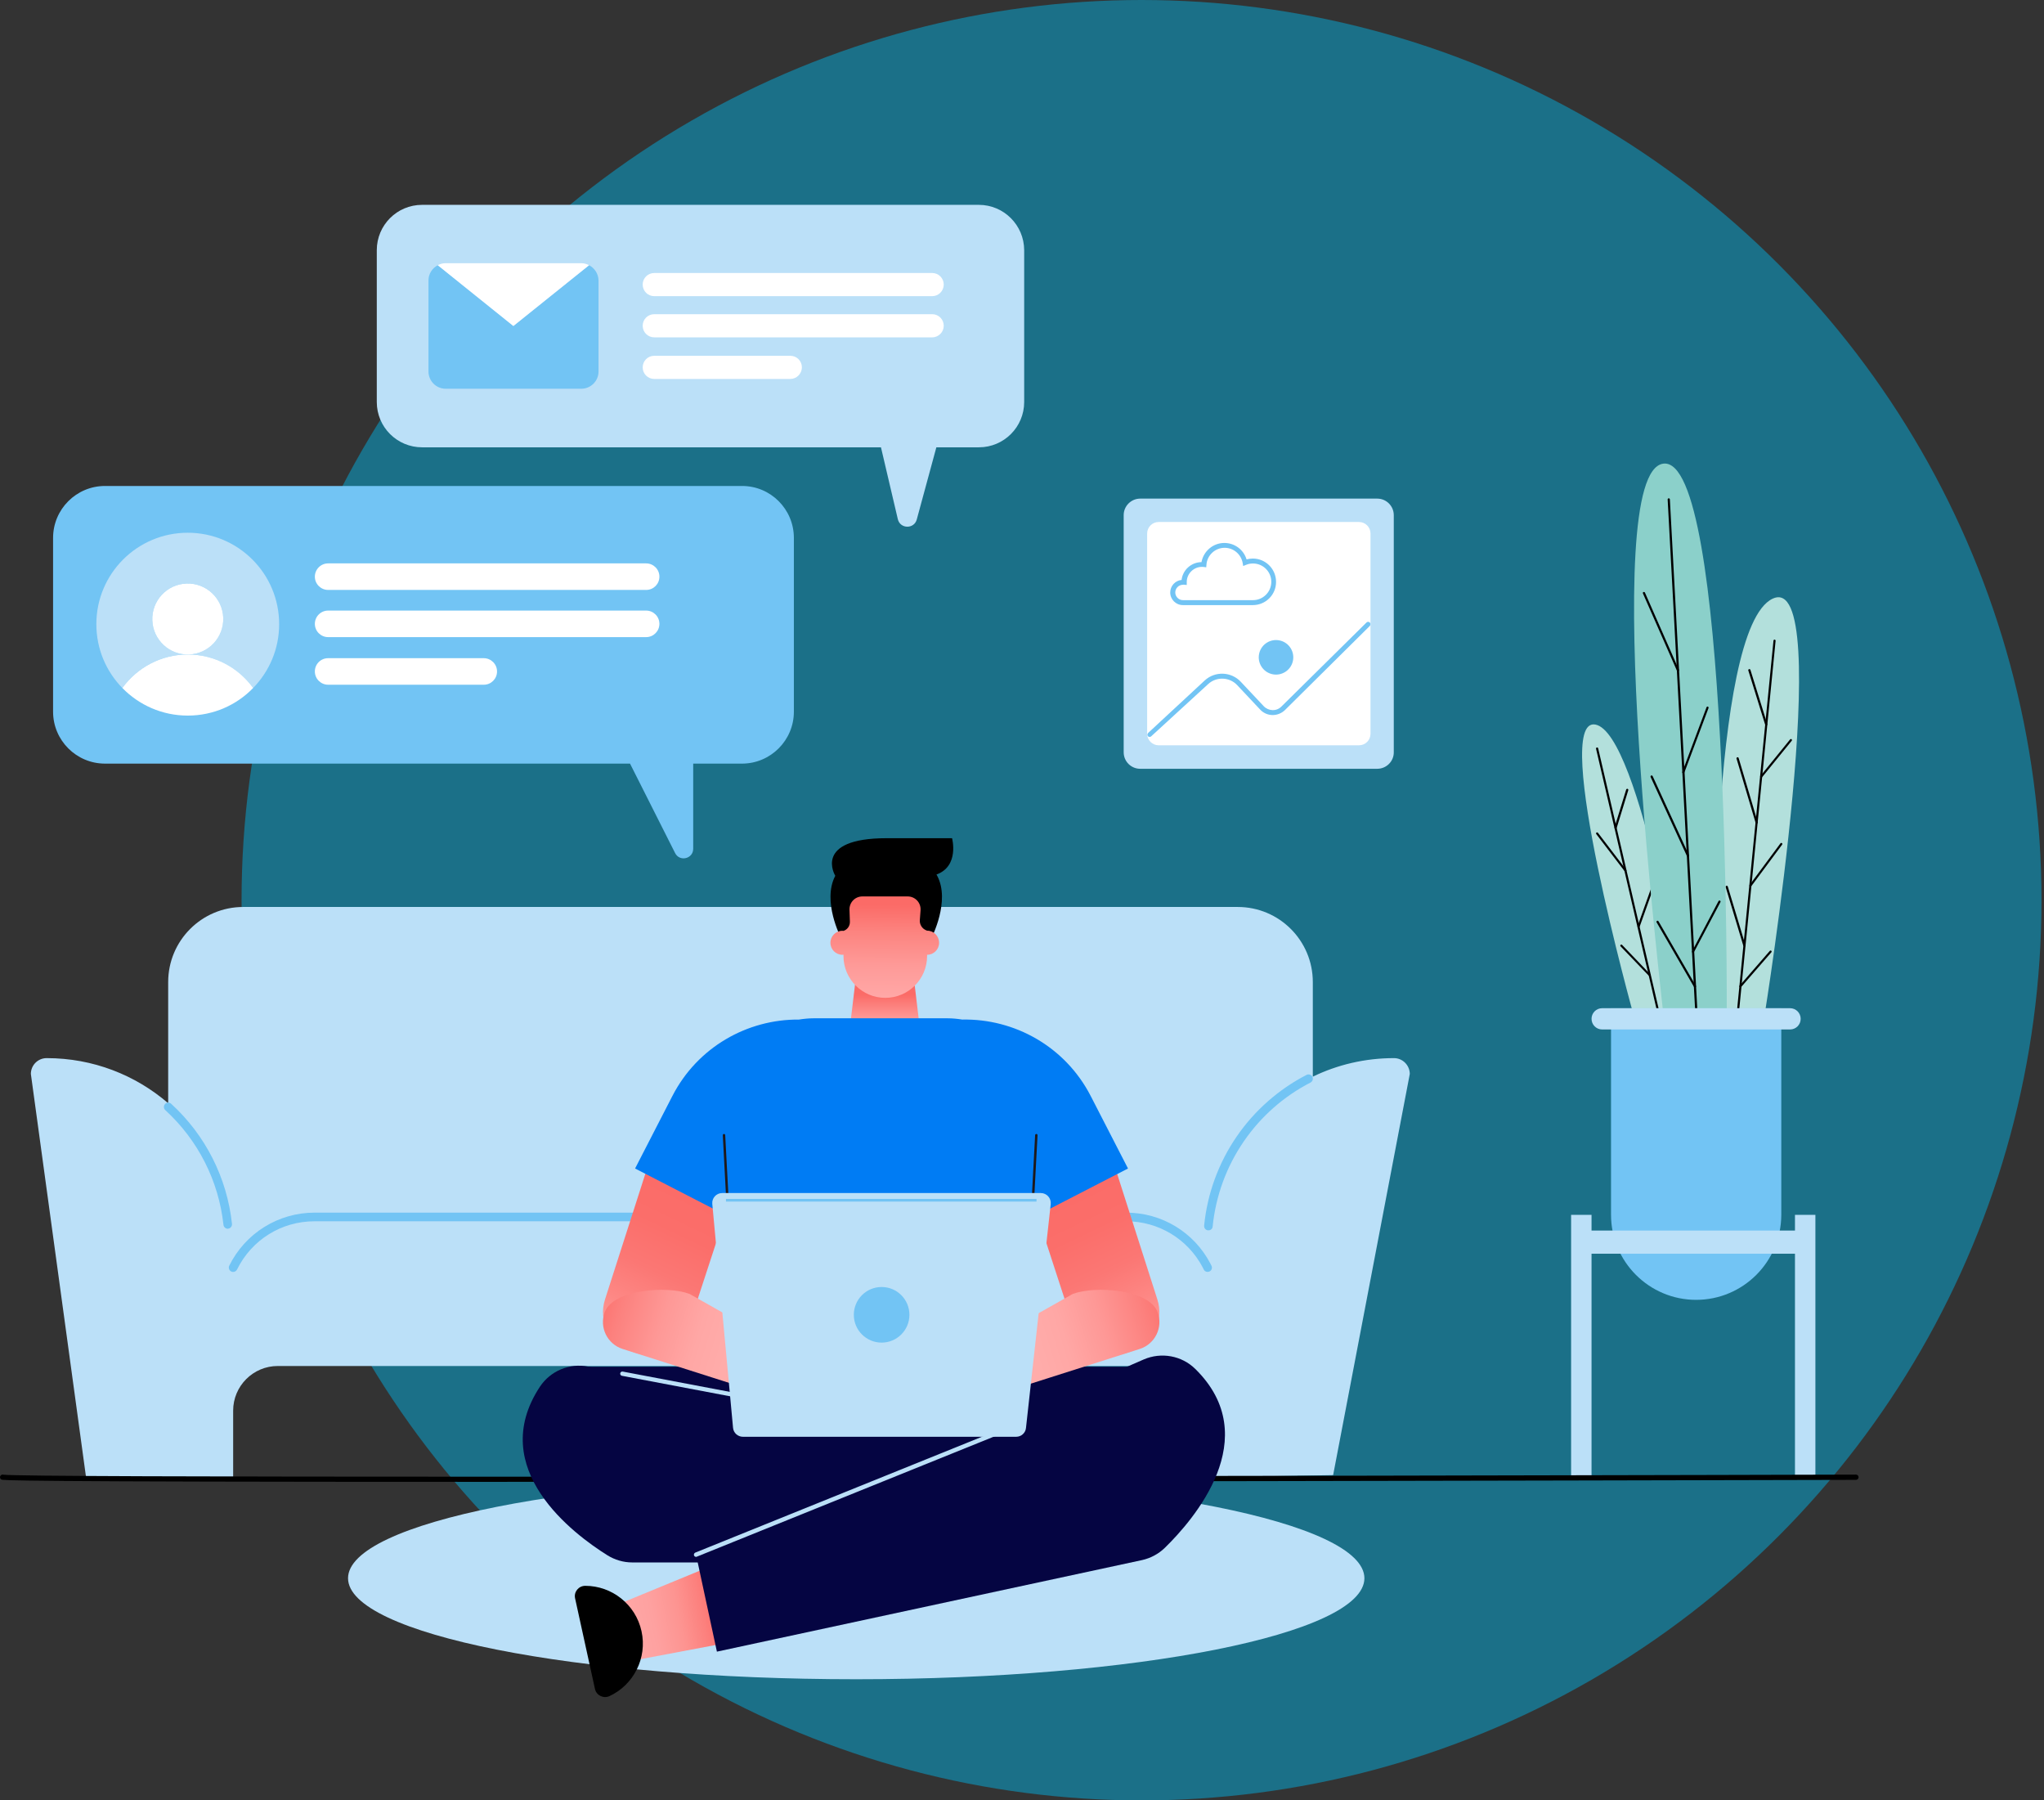 <svg width="536" height="472" viewBox="0 0 536 472" fill="none" xmlns="http://www.w3.org/2000/svg">
<rect x="0" y="0" width="536" height="472" fill="#333333" stroke="none"/>
<circle cx="299.344" cy="236" r="236" fill="#00B2E3" fill-opacity="0.48"/>
<mask id="mask0_1305_1655" style="mask-type:alpha" maskUnits="userSpaceOnUse" x="-46" y="-85" width="671" height="557">
<path d="M624.637 228.999C624.637 282.307 519.462 338.488 489.653 377.999C446.579 435.093 378.168 471.999 301.137 471.999C218.62 471.999 145.994 429.649 103.809 365.499C79.361 328.321 -45.363 276.821 -45.363 228.999C-45.363 178.357 76.657 0.941 103.809 -37.5C146.539 -97.996 221.44 -82.999 301.137 -82.999C368.256 -82.999 446.681 -82.481 489.653 -37.501C530.128 4.866 624.637 165.779 624.637 228.999Z" fill="#367C5A"/>
</mask>
<g mask="url(#mask0_1305_1655)">
</g>
<g clip-path="url(#clip0_1305_1655)">
<path d="M365.55 277.401C357.928 277.401 350.693 279.14 344.26 282.261V257.464C344.26 246.584 335.451 237.775 324.571 237.775H63.79C52.91 237.775 44.102 246.584 44.102 257.464V289.219C35.541 281.846 24.413 277.401 12.236 277.401C9.944 277.401 8.094 279.251 8.094 281.543L22.563 387.274H61.139V369.823C61.139 363.361 66.386 358.115 72.847 358.115H304.966C311.427 358.115 316.674 363.361 316.674 369.823V387.274L349.589 386.722L369.692 281.543C369.664 279.251 367.814 277.401 365.55 277.401Z" fill="#BBE0F8"/>
<path d="M316.895 322.548C316.867 322.548 316.812 322.548 316.784 322.548C316.149 322.493 315.707 321.941 315.762 321.306C316.591 312.939 319.546 304.848 324.323 297.917C328.989 291.124 335.34 285.546 342.63 281.791C343.183 281.515 343.873 281.736 344.149 282.288C344.425 282.84 344.204 283.53 343.652 283.807C336.666 287.396 330.618 292.726 326.173 299.215C321.617 305.842 318.8 313.546 317.999 321.526C317.972 322.134 317.474 322.548 316.895 322.548Z" fill="#72C4F4"/>
<path d="M59.729 322.134C59.149 322.134 58.68 321.692 58.597 321.112C57.355 309.597 51.942 298.911 43.355 291.041C42.885 290.627 42.858 289.909 43.272 289.44C43.686 288.97 44.404 288.942 44.873 289.357C53.875 297.585 59.536 308.769 60.834 320.864C60.889 321.471 60.447 322.051 59.84 322.106C59.785 322.134 59.757 322.134 59.729 322.134Z" fill="#72C4F4"/>
<path d="M61.139 333.456C60.973 333.456 60.808 333.428 60.642 333.345C60.09 333.069 59.841 332.379 60.117 331.826C62.161 327.657 65.364 324.122 69.313 321.665C73.261 319.207 77.817 317.909 82.484 317.909H295.328C304.634 317.909 313.084 323.018 317.392 331.246L317.668 331.799C317.971 332.351 317.751 333.041 317.198 333.317C316.646 333.594 315.956 333.4 315.68 332.848L315.403 332.296C311.482 324.813 303.778 320.173 295.328 320.173H82.484C73.786 320.173 65.999 325.033 62.161 332.82C61.94 333.235 61.553 333.456 61.139 333.456Z" fill="#72C4F4"/>
<path d="M361.157 201.546H298.999C296.597 201.546 294.664 199.613 294.664 197.211V135.053C294.664 132.651 296.625 130.718 298.999 130.718H361.157C363.56 130.718 365.492 132.678 365.492 135.053V197.211C365.52 199.586 363.56 201.546 361.157 201.546Z" fill="#BBE0F8"/>
<path d="M356.379 195.388H303.83C302.173 195.388 300.82 194.035 300.82 192.378V139.858C300.82 138.201 302.173 136.848 303.83 136.848H356.379C358.035 136.848 359.388 138.201 359.388 139.858V192.406C359.361 194.063 358.035 195.388 356.379 195.388Z" fill="white"/>
<path d="M300.908 192.738C300.853 192.544 300.936 192.323 301.074 192.158L315.93 178.379C318.636 175.894 322.861 176.059 325.373 178.738L331.393 185.144C332.001 185.779 332.829 186.138 333.685 186.166C334.569 186.193 335.397 185.862 336.032 185.227L358.344 163.191C358.73 162.832 359.366 163.081 359.366 163.606V163.688C359.366 163.854 359.31 163.992 359.2 164.103L336.971 186.138C336.087 186.994 334.928 187.464 333.685 187.464C332.442 187.436 331.31 186.939 330.454 186.028L324.435 179.621C322.419 177.467 318.995 177.329 316.813 179.345L301.874 193.041C301.543 193.345 300.991 193.18 300.908 192.738Z" fill="#72C4F4"/>
<path d="M339.019 173.367C339.594 170.933 338.087 168.494 335.653 167.92C333.219 167.345 330.779 168.852 330.205 171.286C329.63 173.72 331.137 176.159 333.571 176.734C336.005 177.309 338.444 175.802 339.019 173.367Z" fill="#72C4F4"/>
<path d="M328.544 158.635H310.181C308.358 158.635 306.867 157.144 306.867 155.321C306.867 153.609 308.193 152.201 309.849 152.035C310.153 149.412 312.39 147.396 315.068 147.368C315.593 144.497 318.106 142.343 321.06 142.343C323.767 142.343 326.114 144.11 326.887 146.65C327.412 146.512 327.964 146.43 328.516 146.43C331.885 146.43 334.619 149.163 334.619 152.532C334.646 155.901 331.913 158.635 328.544 158.635ZM310.208 153.305C309.104 153.305 308.193 154.217 308.193 155.321C308.193 156.426 309.104 157.337 310.208 157.337H328.571C331.222 157.337 333.376 155.183 333.376 152.532C333.376 149.881 331.222 147.727 328.571 147.727C327.936 147.727 327.329 147.838 326.749 148.086L326.003 148.39L325.865 147.589C325.451 145.297 323.463 143.613 321.143 143.613C318.63 143.613 316.532 145.574 316.366 148.059L316.311 148.721L315.648 148.639C315.483 148.611 315.344 148.611 315.206 148.611C312.997 148.611 311.202 150.406 311.202 152.587C311.202 152.615 311.202 152.615 311.202 152.643V153.361L310.374 153.278C310.291 153.305 310.236 153.305 310.208 153.305Z" fill="#72C4F4"/>
<path d="M256.671 53.704H110.678C104.106 53.704 98.805 59.033 98.805 65.578V105.396C98.805 111.968 104.134 117.27 110.678 117.27H231.018L235.436 136.103C236.043 138.698 239.716 138.753 240.406 136.185L245.542 117.27H256.698C263.27 117.27 268.572 111.941 268.572 105.396V65.578C268.544 59.033 263.243 53.704 256.671 53.704Z" fill="#BBE0F8"/>
<path d="M244.441 77.645H171.569C169.884 77.645 168.531 76.292 168.531 74.608C168.531 72.923 169.884 71.57 171.569 71.57H244.441C246.125 71.57 247.478 72.923 247.478 74.608C247.478 76.265 246.125 77.645 244.441 77.645Z" fill="white"/>
<path d="M244.441 88.442H171.569C169.884 88.442 168.531 87.089 168.531 85.405C168.531 83.72 169.884 82.367 171.569 82.367H244.441C246.125 82.367 247.478 83.72 247.478 85.405C247.478 87.061 246.125 88.442 244.441 88.442Z" fill="white"/>
<path d="M207.218 99.349H171.569C169.884 99.349 168.531 97.996 168.531 96.312C168.531 94.627 169.884 93.274 171.569 93.274H207.245C208.93 93.274 210.283 94.627 210.283 96.312C210.255 97.996 208.902 99.349 207.218 99.349Z" fill="white"/>
<path d="M154.47 69.526L134.643 85.459L114.817 69.526C113.353 70.272 112.359 71.791 112.359 73.53V97.388C112.359 99.874 114.375 101.917 116.888 101.917H152.426C154.912 101.917 156.955 99.901 156.955 97.388V73.53C156.927 71.791 155.933 70.299 154.47 69.526Z" fill="#72C4F4"/>
<path d="M154.47 69.527C153.834 69.195 153.144 69.002 152.399 69.002H116.86C116.115 69.002 115.424 69.195 114.789 69.527L134.615 85.46L154.47 69.527Z" fill="white"/>
<path d="M194.593 127.404H27.531C20.02 127.404 13.918 133.507 13.918 141.018V186.58C13.918 194.091 20.02 200.193 27.531 200.193H165.212L177.03 223.637C178.218 226.012 181.78 225.156 181.78 222.505V200.193H194.565C202.076 200.193 208.178 194.091 208.178 186.58V141.018C208.178 133.507 202.103 127.404 194.593 127.404Z" fill="#72C4F4"/>
<path d="M169.438 154.659H86.046C84.14 154.659 82.566 153.112 82.566 151.179C82.566 149.274 84.113 147.7 86.046 147.7H169.438C171.344 147.7 172.918 149.247 172.918 151.179C172.918 153.112 171.371 154.659 169.438 154.659Z" fill="white"/>
<path d="M169.438 167.03H86.046C84.14 167.03 82.566 165.484 82.566 163.551C82.566 161.645 84.113 160.071 86.046 160.071H169.438C171.344 160.071 172.918 161.618 172.918 163.551C172.918 165.456 171.371 167.03 169.438 167.03Z" fill="white"/>
<path d="M126.858 179.511H86.046C84.14 179.511 82.566 177.965 82.566 176.032C82.566 174.099 84.113 172.553 86.046 172.553H126.858C128.764 172.553 130.338 174.099 130.338 176.032C130.338 177.965 128.791 179.511 126.858 179.511Z" fill="white"/>
<path d="M49.234 171.586C44.098 171.586 39.928 167.417 39.928 162.28C39.928 157.144 44.098 152.975 49.234 152.975C54.37 152.975 58.54 157.144 58.54 162.28C58.54 167.417 54.37 171.586 49.234 171.586C56.303 171.586 62.544 175.065 66.382 180.367C70.607 176.032 73.203 170.15 73.203 163.633C73.203 150.379 62.461 139.665 49.234 139.665C35.98 139.665 25.266 150.407 25.266 163.633C25.266 170.15 27.861 176.06 32.086 180.367C35.924 175.038 42.165 171.586 49.234 171.586Z" fill="#BBE0F8"/>
<path d="M49.547 171.587C54.684 171.416 58.71 167.114 58.54 161.977C58.369 156.84 54.067 152.814 48.93 152.984C43.793 153.155 39.767 157.457 39.938 162.594C40.108 167.731 44.41 171.757 49.547 171.587Z" fill="white"/>
<path d="M49.234 187.602C55.972 187.602 62.047 184.84 66.382 180.367C62.544 175.038 56.303 171.586 49.234 171.586C42.165 171.586 35.924 175.065 32.086 180.367C36.421 184.813 42.496 187.602 49.234 187.602Z" fill="white"/>
<path d="M442.119 266.493C442.119 266.493 430.107 192.075 418.343 189.949C406.58 187.822 428.478 266.493 428.478 266.493H442.119Z" fill="#B3E0DC"/>
<path d="M434.635 264.615C434.497 264.615 434.387 264.532 434.359 264.394L418.536 196.299C418.509 196.134 418.592 195.996 418.757 195.968C418.895 195.941 419.061 196.023 419.089 196.189L434.911 264.284C434.939 264.449 434.856 264.587 434.69 264.615C434.69 264.615 434.663 264.615 434.635 264.615Z" fill="black"/>
<path d="M423.649 217.313C423.621 217.313 423.593 217.313 423.566 217.313C423.428 217.258 423.345 217.12 423.372 216.954L426.438 206.986C426.493 206.848 426.631 206.765 426.797 206.792C426.935 206.848 427.017 206.986 426.99 207.151L423.925 217.12C423.897 217.258 423.787 217.313 423.649 217.313Z" fill="black"/>
<path d="M426.241 228.497C426.158 228.497 426.075 228.47 426.02 228.387L418.592 218.667C418.509 218.556 418.509 218.363 418.647 218.28C418.757 218.197 418.951 218.197 419.034 218.335L426.462 228.055C426.544 228.166 426.544 228.359 426.406 228.442C426.379 228.47 426.296 228.497 426.241 228.497Z" fill="black"/>
<path d="M429.664 243.215C429.637 243.215 429.609 243.215 429.581 243.187C429.443 243.132 429.361 242.966 429.416 242.828L434.386 228.883C434.441 228.745 434.607 228.662 434.745 228.717C434.883 228.773 434.966 228.938 434.911 229.076L429.94 243.021C429.885 243.132 429.775 243.215 429.664 243.215Z" fill="black"/>
<path d="M432.622 255.944C432.54 255.944 432.484 255.917 432.429 255.862L424.973 248.102C424.863 247.992 424.863 247.798 424.973 247.716C425.084 247.605 425.277 247.605 425.36 247.716L432.788 255.475C432.899 255.585 432.899 255.779 432.788 255.862C432.76 255.917 432.705 255.944 432.622 255.944Z" fill="black"/>
<path d="M449.546 266.189C449.546 266.189 448.111 164.793 464.844 156.951C481.578 149.136 462.718 266.189 462.718 266.189H449.546Z" fill="#B3E0DC"/>
<path d="M455.648 266.466H455.62C455.454 266.438 455.344 266.3 455.371 266.162L465.064 167.941C465.091 167.776 465.229 167.665 465.367 167.693C465.533 167.72 465.644 167.858 465.616 167.996L455.924 266.217C455.924 266.355 455.786 266.466 455.648 266.466Z" fill="black"/>
<path d="M463.157 190.197C463.046 190.197 462.936 190.115 462.881 190.004L458.462 175.783C458.407 175.645 458.49 175.479 458.656 175.424C458.794 175.369 458.959 175.452 459.015 175.618L463.433 189.838C463.488 189.977 463.405 190.142 463.239 190.197C463.212 190.197 463.184 190.197 463.157 190.197Z" fill="black"/>
<path d="M461.834 203.867C461.779 203.867 461.696 203.839 461.668 203.811C461.558 203.701 461.53 203.535 461.641 203.425L469.428 193.843C469.538 193.733 469.704 193.705 469.814 193.815C469.925 193.926 469.952 194.092 469.842 194.202L462.055 203.784C462 203.839 461.917 203.867 461.834 203.867Z" fill="black"/>
<path d="M460.651 215.905C460.54 215.905 460.43 215.823 460.374 215.712L455.376 198.896C455.321 198.757 455.404 198.592 455.57 198.537C455.708 198.481 455.873 198.564 455.929 198.73L460.927 215.546C460.982 215.684 460.899 215.85 460.733 215.905C460.706 215.905 460.678 215.905 460.651 215.905Z" fill="black"/>
<path d="M459.02 232.446C458.964 232.446 458.909 232.419 458.854 232.391C458.716 232.308 458.716 232.115 458.799 232.004L466.889 221.097C466.972 220.959 467.166 220.959 467.276 221.042C467.414 221.125 467.414 221.318 467.331 221.428L459.241 232.336C459.185 232.419 459.102 232.446 459.02 232.446Z" fill="black"/>
<path d="M457.444 248.186C457.333 248.186 457.223 248.103 457.168 247.992L452.529 232.584C452.474 232.446 452.556 232.28 452.722 232.225C452.86 232.17 453.026 232.253 453.081 232.418L457.72 247.827C457.775 247.965 457.692 248.13 457.527 248.186C457.499 248.186 457.472 248.186 457.444 248.186Z" fill="black"/>
<path d="M456.393 258.872C456.338 258.872 456.255 258.845 456.199 258.789C456.089 258.679 456.061 258.513 456.172 258.403L464.097 249.29C464.207 249.18 464.373 249.152 464.484 249.263C464.594 249.373 464.622 249.539 464.511 249.649L456.586 258.762C456.558 258.845 456.476 258.872 456.393 258.872Z" fill="black"/>
<path d="M436.183 266.19C436.459 266.19 418.759 123.732 436.183 121.55C453.607 119.369 452.806 266.19 452.806 266.19H436.183Z" fill="#8BD0CA"/>
<path d="M444.768 264.616C444.63 264.616 444.492 264.506 444.492 264.34L437.312 130.939C437.312 130.774 437.423 130.663 437.589 130.636C437.754 130.636 437.865 130.746 437.892 130.912L445.072 264.312C445.044 264.478 444.934 264.588 444.768 264.616Z" fill="black"/>
<path d="M439.994 176.004C439.883 176.004 439.773 175.949 439.745 175.839L430.826 155.571C430.771 155.432 430.826 155.267 430.964 155.212C431.102 155.156 431.268 155.212 431.351 155.35L440.27 175.618C440.325 175.756 440.27 175.922 440.132 175.977C440.076 175.977 440.049 176.004 439.994 176.004Z" fill="black"/>
<path d="M441.43 202.762C441.403 202.762 441.375 202.762 441.32 202.734C441.182 202.679 441.099 202.513 441.154 202.375L447.505 185.42C447.56 185.282 447.726 185.199 447.864 185.255C448.002 185.31 448.085 185.476 448.03 185.614L441.679 202.568C441.679 202.706 441.568 202.762 441.43 202.762Z" fill="black"/>
<path d="M442.617 224.604C442.506 224.604 442.396 224.549 442.368 224.438L432.841 203.701C432.786 203.563 432.841 203.397 432.98 203.314C433.118 203.259 433.283 203.314 433.366 203.452L442.893 224.19C442.948 224.328 442.893 224.494 442.755 224.576C442.699 224.604 442.644 224.604 442.617 224.604Z" fill="black"/>
<path d="M443.971 249.788C443.916 249.788 443.888 249.788 443.833 249.76C443.695 249.677 443.64 249.512 443.723 249.373L450.653 236.229C450.736 236.091 450.902 236.036 451.04 236.119C451.178 236.202 451.233 236.368 451.151 236.506L444.192 249.65C444.164 249.732 444.081 249.788 443.971 249.788Z" fill="black"/>
<path d="M444.465 258.872C444.355 258.872 444.272 258.817 444.217 258.734L434.414 241.807C434.331 241.669 434.386 241.504 434.524 241.421C434.662 241.338 434.828 241.393 434.911 241.531L444.714 258.458C444.797 258.596 444.741 258.762 444.603 258.845C444.548 258.872 444.493 258.872 444.465 258.872Z" fill="black"/>
<path d="M444.773 340.773C432.457 340.773 422.461 330.777 422.461 318.461V264.339H467.112V318.461C467.084 330.777 457.088 340.773 444.773 340.773Z" fill="#72C4F4"/>
<path d="M469.403 269.889H420.141C418.594 269.889 417.352 268.647 417.352 267.1C417.352 265.554 418.594 264.312 420.141 264.312H469.403C470.949 264.312 472.192 265.554 472.192 267.1C472.192 268.647 470.949 269.889 469.403 269.889Z" fill="#BBE0F8"/>
<path d="M470.698 318.489V322.604H417.349V318.489H411.992V322.604V328.679V386.805H417.349V328.679H470.698V386.805H476.055V328.679V322.604V318.489H470.698Z" fill="#BBE0F8"/>
<path d="M126.607 388.489C1.629 388.489 0.8 388.075 0.386 387.882C0.055 387.716 -0.111 387.302 0.082 386.97C0.22 386.667 0.579 386.501 0.911 386.611C3.285 386.998 56.248 387.136 126.414 387.136C269.313 387.136 483.483 386.611 486.686 386.584C487.073 386.584 487.376 386.888 487.376 387.274C487.376 387.661 487.073 387.965 486.686 387.965C485.471 387.965 364.441 388.268 244.627 388.434C196.386 388.462 157.645 388.489 126.607 388.489Z" fill="black"/>
<path d="M224.528 440.236C298.127 440.236 357.79 428.38 357.79 413.755C357.79 399.13 298.127 387.273 224.528 387.273C150.929 387.273 91.266 399.13 91.266 413.755C91.266 428.38 150.929 440.236 224.528 440.236Z" fill="#BBE0F8"/>
<path d="M249.657 219.743C249.16 219.743 246.316 219.743 232.537 219.743C213.014 219.743 219.034 229.601 219.034 229.601C215.527 236.256 220.497 245.783 220.497 245.783H232.343H232.454H244.3C244.3 245.783 249.27 236.256 245.764 229.601C245.708 229.491 245.626 229.38 245.57 229.27C251.645 227.061 249.657 219.743 249.657 219.743Z" fill="black"/>
<path d="M300.988 358.308H154.25V391.057H300.988V358.308Z" fill="#050542"/>
<path d="M279.782 383.629V409.614H165.793C163.474 409.614 161.237 408.951 159.277 407.736C150.44 402.213 127.411 385.065 141.576 363.554C144.338 359.385 149.363 357.286 154.278 358.28L279.782 383.629Z" fill="#050542"/>
<path d="M165.958 435.35L162.672 420.356L188.684 409.642L193.212 430.214L165.958 435.35Z" fill="url(#paint0_linear_1305_1655)"/>
<path d="M187.995 433.002L299.443 409.006C301.707 408.509 303.778 407.405 305.435 405.803C312.89 398.541 331.806 376.919 313.443 358.888C309.88 355.381 304.523 354.414 299.912 356.403L182.527 407.598" fill="#050542"/>
<path d="M182.524 408.15C182.303 408.15 182.082 408.012 181.999 407.791C181.889 407.515 182.027 407.184 182.303 407.046L265.419 373.468C265.695 373.357 266.027 373.495 266.165 373.772C266.275 374.048 266.137 374.379 265.861 374.517L182.745 408.095C182.662 408.15 182.579 408.15 182.524 408.15Z" fill="#BBE0F8"/>
<path d="M156.021 442.805C156.408 444.49 158.258 445.373 159.832 444.655C166.128 441.728 169.773 434.715 168.226 427.646C166.68 420.576 160.412 415.744 153.481 415.744C151.741 415.744 150.443 417.318 150.802 419.003L156.021 442.805Z" fill="black"/>
<path d="M240.125 375.262C240.098 375.262 240.043 375.262 240.015 375.262L163.084 360.682C162.78 360.627 162.587 360.323 162.642 360.02C162.697 359.716 163.001 359.523 163.305 359.578L240.236 374.158C240.54 374.213 240.733 374.517 240.678 374.82C240.623 375.069 240.374 375.262 240.125 375.262Z" fill="#BBE0F8"/>
<path d="M295.273 354.746L296.515 354.332C302.231 352.454 305.352 346.324 303.474 340.608L292.705 306.975L271.746 317.744L281.521 347.76C283.399 353.503 289.557 356.624 295.273 354.746Z" fill="url(#paint1_linear_1305_1655)"/>
<path d="M246.011 370.485L298.891 353.641C302.922 352.343 305.049 347.953 303.557 343.977C301.321 338.04 287.238 336.99 281.301 339.227L242.477 361.125L246.011 370.485Z" fill="url(#paint2_linear_1305_1655)"/>
<path d="M166.872 354.746L165.63 354.332C159.914 352.454 156.793 346.324 158.671 340.608L169.468 306.975L190.427 317.744L180.596 347.787C178.746 353.503 172.588 356.624 166.872 354.746Z" fill="url(#paint3_linear_1305_1655)"/>
<path d="M216.133 370.485L163.253 353.641C159.222 352.343 157.095 347.953 158.587 343.977C160.823 338.04 174.906 336.99 180.843 339.227L219.667 361.125L216.133 370.485Z" fill="url(#paint4_linear_1305_1655)"/>
<path d="M242.147 277.428H221.906L224.309 257.298H239.745L242.147 277.428Z" fill="url(#paint5_linear_1305_1655)"/>
<path d="M295.797 306.339L286.022 287.341C279.34 274.362 266.03 267.017 252.334 267.293C251.091 267.1 249.821 266.962 248.523 266.962H213.316C212.018 266.962 210.748 267.1 209.506 267.293C196.003 267.183 182.914 274.5 176.314 287.341L166.539 306.339L191.115 318.986L193.269 371.23C193.324 372.804 194.622 374.019 196.196 374.019H265.644C267.218 374.019 268.488 372.777 268.571 371.23L270.725 319.262L295.797 306.339Z" fill="#007CF4"/>
<path d="M270.64 319.262C270.447 319.262 270.309 319.096 270.309 318.93L271.441 297.585C271.441 297.419 271.606 297.281 271.772 297.281C271.938 297.281 272.076 297.447 272.076 297.613L270.944 318.958C270.944 319.123 270.806 319.262 270.64 319.262Z" fill="#1F191A"/>
<path d="M191.003 319.262C190.837 319.262 190.699 319.123 190.671 318.958L189.539 297.613C189.539 297.447 189.677 297.281 189.843 297.281C190.008 297.281 190.174 297.419 190.174 297.585L191.306 318.93C191.334 319.096 191.223 319.234 191.003 319.262C191.03 319.262 191.03 319.262 191.003 319.262Z" fill="#1F191A"/>
<path d="M243.138 243.988L242.973 243.933C241.841 243.519 241.123 242.414 241.206 241.227L241.399 238.631C241.537 236.67 239.991 235.014 238.03 235.014H226.129C224.223 235.014 222.705 236.588 222.76 238.493L222.87 241.641C222.898 242.718 222.235 243.712 221.186 244.043C221.103 244.043 221.02 244.016 220.91 244.016C219.17 244.016 217.762 245.424 217.762 247.164C217.762 248.903 219.17 250.312 220.91 250.312C220.992 250.312 221.075 250.284 221.186 250.284V250.643C221.186 256.69 226.101 261.605 232.148 261.605C238.196 261.605 243.111 256.69 243.111 250.643V250.312C244.851 250.312 246.259 248.903 246.259 247.164C246.259 245.396 244.85 243.988 243.138 243.988Z" fill="url(#paint6_linear_1305_1655)"/>
<path d="M266.477 376.671H194.82C193.467 376.671 192.335 375.649 192.224 374.296L186.784 315.618C186.646 314.099 187.834 312.773 189.38 312.773H272.938C274.485 312.773 275.7 314.126 275.534 315.673L269.045 374.351C268.934 375.649 267.802 376.671 266.477 376.671Z" fill="#BBE0F8"/>
<path d="M231.188 351.984C235.215 351.984 238.478 348.72 238.478 344.694C238.478 340.668 235.215 337.404 231.188 337.404C227.162 337.404 223.898 340.668 223.898 344.694C223.898 348.72 227.162 351.984 231.188 351.984Z" fill="#72C4F4"/>
<path d="M271.803 314.319H190.371V315.01H271.803V314.319Z" fill="#72C4F4"/>
</g>
<defs>
<linearGradient id="paint0_linear_1305_1655" x1="132.126" y1="431.688" x2="188.706" y2="420.38" gradientUnits="userSpaceOnUse">
<stop offset="0.296" stop-color="#FFACAA"/>
<stop offset="0.541" stop-color="#FFA9A8"/>
<stop offset="0.688" stop-color="#FEA1A0"/>
<stop offset="0.809" stop-color="#FD9491"/>
<stop offset="0.915" stop-color="#FC807D"/>
<stop offset="1" stop-color="#FB6B67"/>
</linearGradient>
<linearGradient id="paint1_linear_1305_1655" x1="302.786" y1="360.261" x2="278.157" y2="308.721" gradientUnits="userSpaceOnUse">
<stop offset="0.077" stop-color="#FFACAA"/>
<stop offset="0.17" stop-color="#FE9C9A"/>
<stop offset="0.339" stop-color="#FD8784"/>
<stop offset="0.522" stop-color="#FB7774"/>
<stop offset="0.727" stop-color="#FB6E6A"/>
<stop offset="1" stop-color="#FB6B67"/>
</linearGradient>
<linearGradient id="paint2_linear_1305_1655" x1="238.711" y1="362.444" x2="307.667" y2="341.447" gradientUnits="userSpaceOnUse">
<stop offset="0.464" stop-color="#FFACAA"/>
<stop offset="0.583" stop-color="#FFA7A5"/>
<stop offset="0.727" stop-color="#FE9896"/>
<stop offset="0.884" stop-color="#FC817E"/>
<stop offset="1" stop-color="#FB6B67"/>
</linearGradient>
<linearGradient id="paint3_linear_1305_1655" x1="159.363" y1="360.261" x2="183.992" y2="308.721" gradientUnits="userSpaceOnUse">
<stop offset="0.077" stop-color="#FFACAA"/>
<stop offset="0.17" stop-color="#FE9C9A"/>
<stop offset="0.339" stop-color="#FD8784"/>
<stop offset="0.522" stop-color="#FB7774"/>
<stop offset="0.727" stop-color="#FB6E6A"/>
<stop offset="1" stop-color="#FB6B67"/>
</linearGradient>
<linearGradient id="paint4_linear_1305_1655" x1="223.438" y1="362.444" x2="154.481" y2="341.447" gradientUnits="userSpaceOnUse">
<stop offset="0.464" stop-color="#FFACAA"/>
<stop offset="0.583" stop-color="#FFA7A5"/>
<stop offset="0.727" stop-color="#FE9896"/>
<stop offset="0.884" stop-color="#FC817E"/>
<stop offset="1" stop-color="#FB6B67"/>
</linearGradient>
<linearGradient id="paint5_linear_1305_1655" x1="232.03" y1="282.118" x2="232.03" y2="257.177" gradientUnits="userSpaceOnUse">
<stop offset="0.507" stop-color="#FFACAA"/>
<stop offset="0.857" stop-color="#FB6B67"/>
</linearGradient>
<linearGradient id="paint6_linear_1305_1655" x1="231.863" y1="268.27" x2="232.106" y2="237.194" gradientUnits="userSpaceOnUse">
<stop stop-color="#FFACAA"/>
<stop offset="0.226" stop-color="#FFA7A6"/>
<stop offset="0.487" stop-color="#FE9A98"/>
<stop offset="0.765" stop-color="#FC8480"/>
<stop offset="1" stop-color="#FB6B67"/>
</linearGradient>
<clipPath id="clip0_1305_1655">
<rect width="487.377" height="391.199" fill="white" transform="translate(0 53.704)"/>
</clipPath>
</defs>
</svg>

